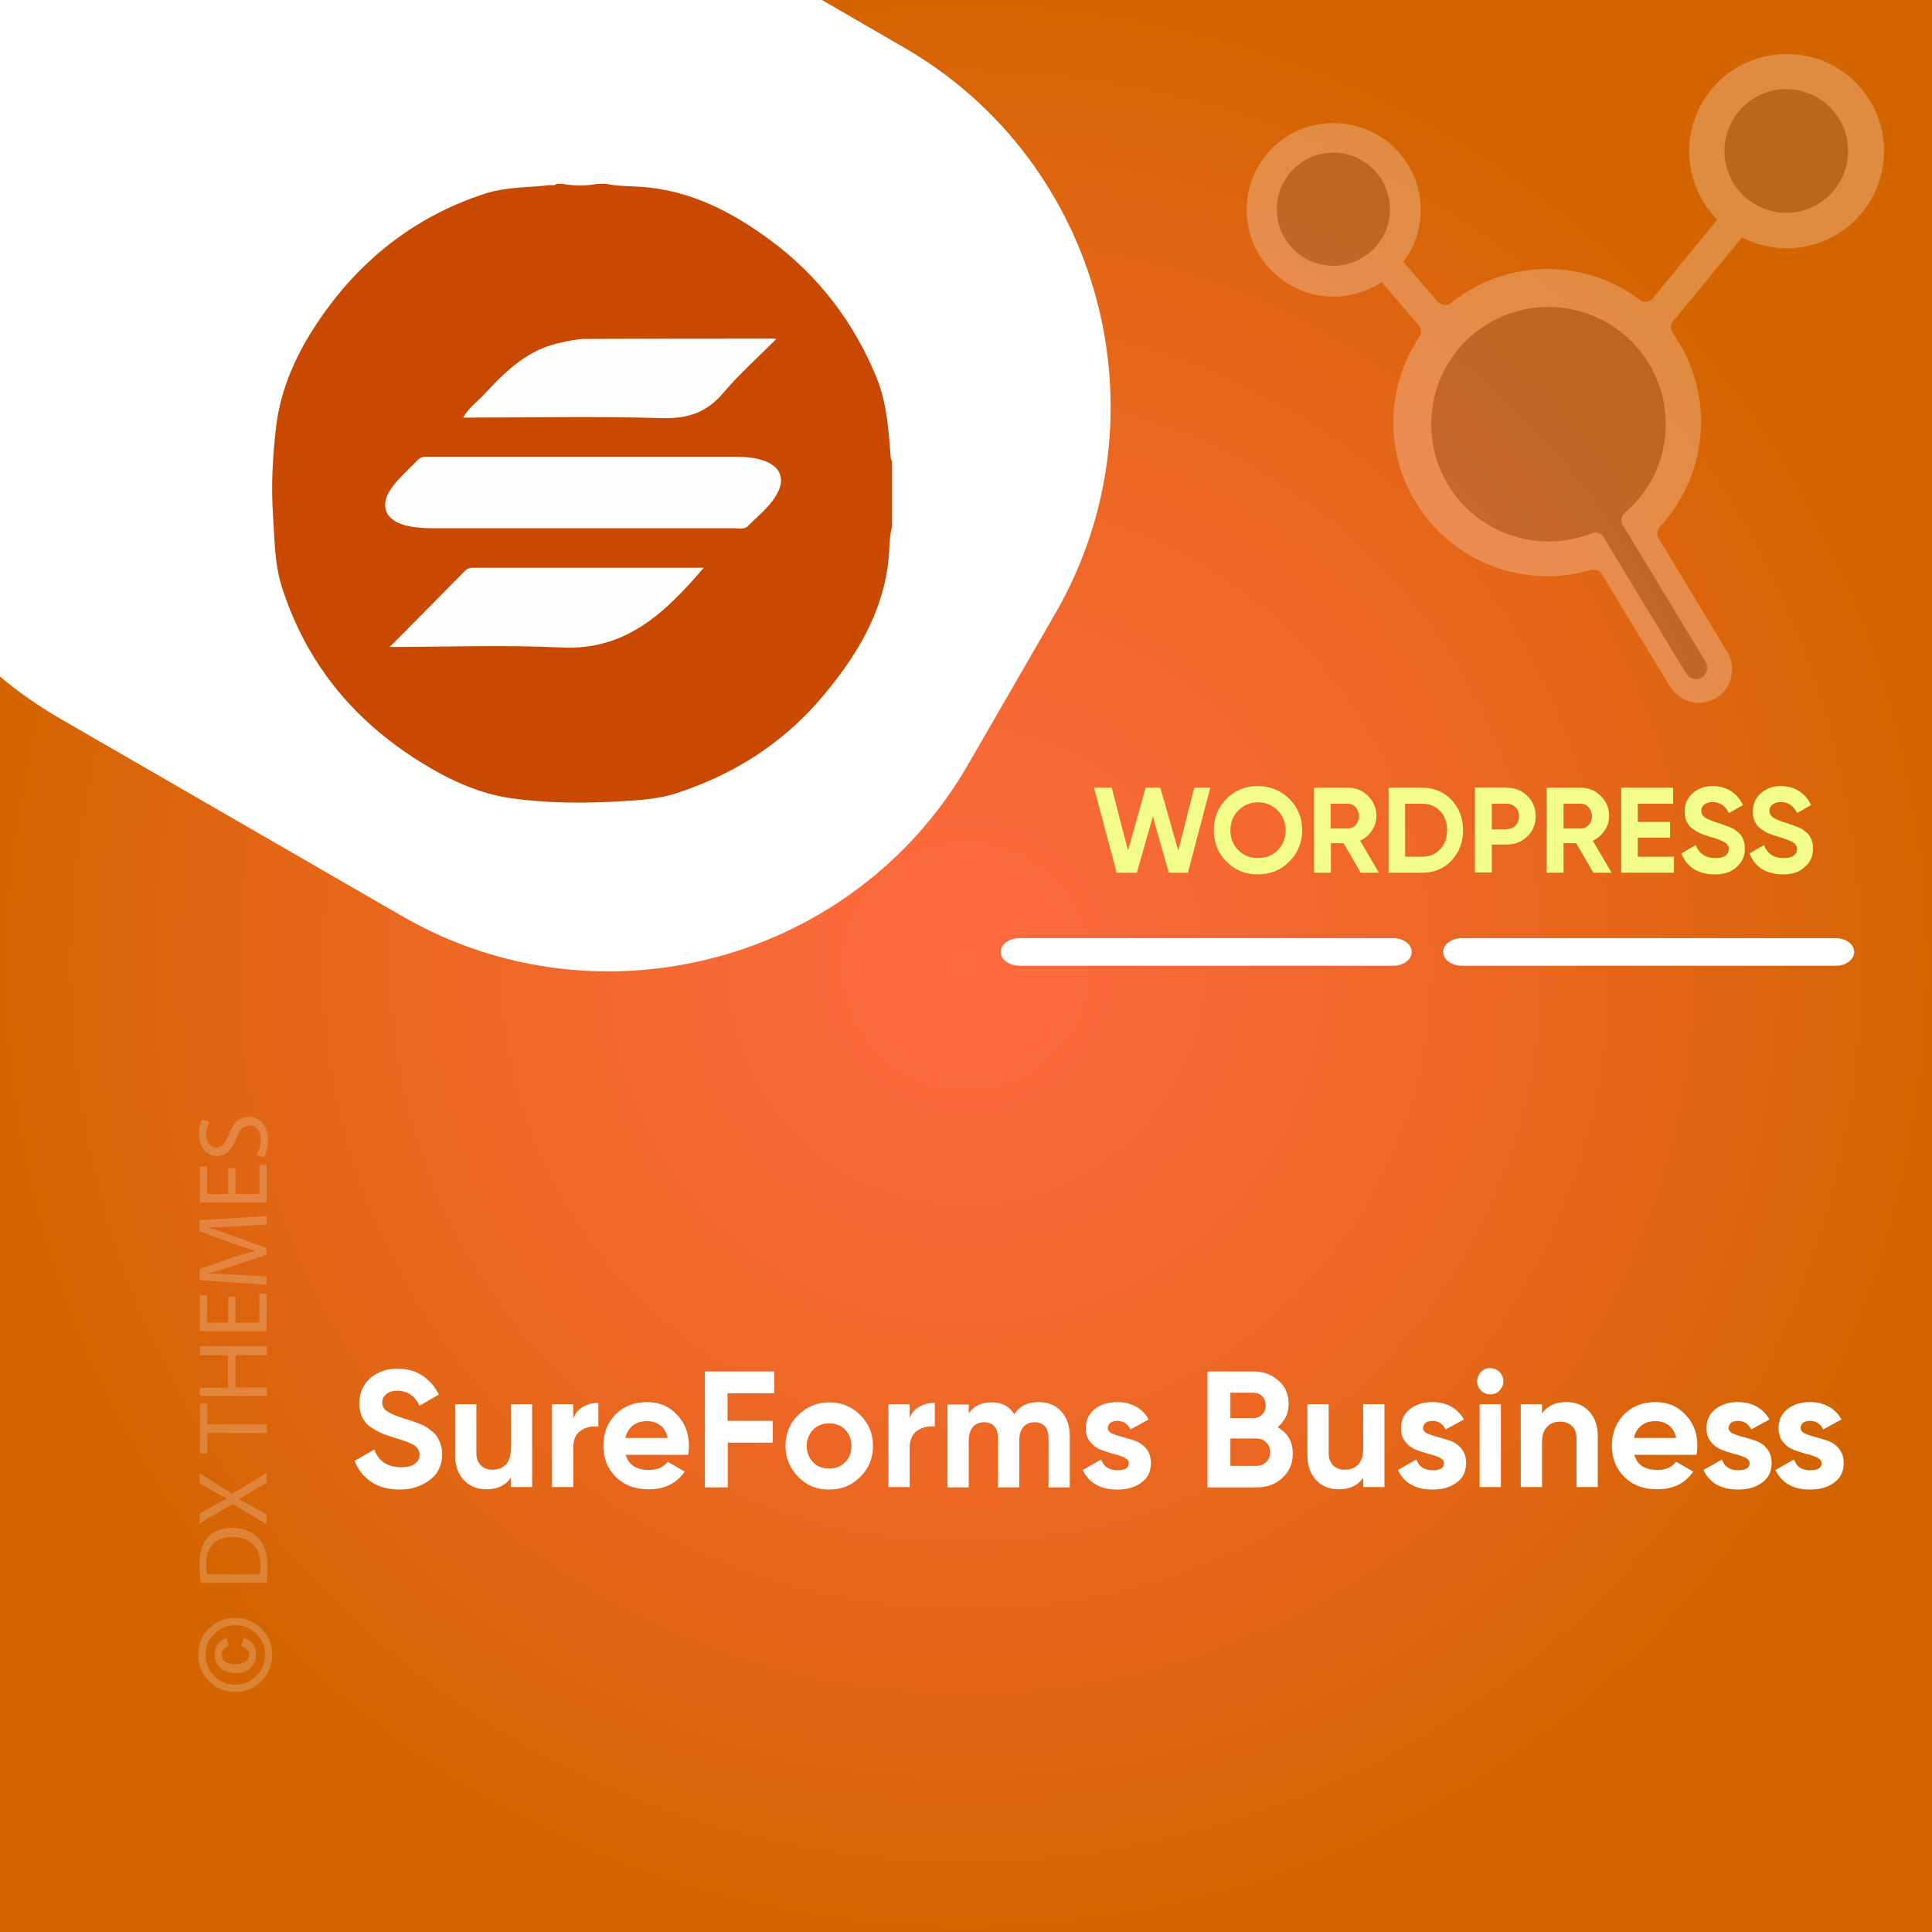 <?xml version="1.0" encoding="UTF-8"?>
<!-- Generator: Adobe Illustrator 26.0.1, SVG Export Plug-In . SVG Version: 6.00 Build 0)  -->
<svg xmlns="http://www.w3.org/2000/svg" xmlns:xlink="http://www.w3.org/1999/xlink" version="1.1" id="Layer_1" x="0px" y="0px" viewBox="0 0 700 700" style="enable-background:new 0 0 700 700;" xml:space="preserve">
<rect x="0" y="0" width="700" height="700" fill="#333333" stroke="none"/>
<style type="text/css">
	.st0{fill:url(#SVGID_1_);}
	.st1{fill:#FFFFFF;}
	.st2{fill:none;}
	.st3{fill:#F3FF8A;}
	.st4{opacity:0.22;}
	.st5{fill:#F6F6F6;}
	.st6{opacity:0.25;}
	.st7{fill:#6B6B6B;}
	.st8{fill:#C94900;}
	.st9{fill:#FEFEFE;}
</style>
<radialGradient id="SVGID_1_" cx="350.495" cy="350.244" r="349.711" gradientTransform="matrix(1.001 0 0 1.001 -0.784 -0.533)" gradientUnits="userSpaceOnUse">
	<stop offset="0" style="stop-color:#FF6A3F"></stop>
	<stop offset="0.256" style="stop-color:#F76934"></stop>
	<stop offset="0.705" style="stop-color:#E46617"></stop>
	<stop offset="1" style="stop-color:#D46400"></stop>
</radialGradient>
<rect class="st0" width="700" height="700"></rect>
<path class="st1" d="M327.5,17.2L297.8,0H0v245.1c6.6,5.6,13.8,10.6,21.5,15.1l124.3,71.8c71.4,41.2,163.7,16.5,204.9-54.9  l31.7-54.9C423.7,150.6,399,58.4,327.5,17.2z"></path>
<g>
	<rect x="374.8" y="285.4" class="st2" width="304.4" height="57.9"></rect>
	<path class="st3" d="M404.6,316.2l-8.2-30.8h6.4l5.9,22.8l6.4-22.8h5.3l6.5,22.8l5.8-22.8h5.8l-8.1,30.8h-6.9l-5.8-20.4l-5.8,20.4   H404.6z"></path>
	<path class="st3" d="M467.1,312.2c-3.1,3.1-6.9,4.6-11.4,4.6s-8.2-1.5-11.3-4.6c-3.1-3.1-4.6-6.9-4.6-11.4c0-4.5,1.5-8.3,4.6-11.4   c3.1-3.1,6.9-4.6,11.3-4.6s8.2,1.5,11.4,4.6c3.1,3.1,4.7,6.9,4.7,11.4C471.8,305.3,470.2,309.1,467.1,312.2z M448.7,308.1   c1.9,1.9,4.3,2.8,7.1,2.8c2.8,0,5.2-0.9,7.1-2.8c1.9-1.9,2.9-4.3,2.9-7.2c0-2.9-1-5.4-2.9-7.3c-1.9-1.9-4.3-2.9-7.1-2.9   c-2.8,0-5.2,1-7.1,2.9c-1.9,1.9-2.9,4.3-2.9,7.3C445.8,303.7,446.8,306.2,448.7,308.1z"></path>
	<path class="st3" d="M493,316.2l-6.2-10.7h-4.6v10.7h-6.1v-30.8h12.3c2.8,0,5.3,1,7.3,3c2,2,3,4.4,3,7.2c0,1.9-0.5,3.7-1.6,5.3   s-2.5,2.9-4.3,3.7l6.8,11.6H493z M482.1,291.1v9.1h6.2c1.1,0,2.1-0.4,2.9-1.3c0.8-0.9,1.2-2,1.2-3.2s-0.4-2.3-1.2-3.2   c-0.8-0.9-1.8-1.3-2.9-1.3H482.1z"></path>
	<path class="st3" d="M515.3,285.4c4.2,0,7.8,1.5,10.6,4.4c2.8,3,4.2,6.6,4.2,11c0,4.3-1.4,8-4.2,11c-2.8,3-6.4,4.4-10.6,4.4h-12.2   v-30.8H515.3z M515.3,310.4c2.7,0,4.8-0.9,6.5-2.7c1.7-1.8,2.5-4.1,2.5-6.9c0-2.8-0.8-5.2-2.5-6.9c-1.7-1.8-3.8-2.7-6.5-2.7h-6.2   v19.2H515.3z"></path>
	<path class="st3" d="M545.9,285.4c3,0,5.5,1,7.5,3c2,2,3,4.4,3,7.3s-1,5.4-3,7.3c-2,2-4.5,3-7.5,3h-5.4v10.1h-6.1v-30.8H545.9z    M545.9,300.4c1.3,0,2.4-0.4,3.2-1.3c0.9-0.9,1.3-2,1.3-3.3c0-1.3-0.4-2.5-1.3-3.3c-0.9-0.9-1.9-1.3-3.2-1.3h-5.4v9.3H545.9z"></path>
	<path class="st3" d="M577.3,316.2l-6.2-10.7h-4.6v10.7h-6.1v-30.8h12.3c2.8,0,5.3,1,7.3,3c2,2,3,4.4,3,7.2c0,1.9-0.5,3.7-1.6,5.3   s-2.5,2.9-4.3,3.7l6.8,11.6H577.3z M566.5,291.1v9.1h6.2c1.1,0,2.1-0.4,2.9-1.3c0.8-0.9,1.2-2,1.2-3.2s-0.4-2.3-1.2-3.2   c-0.8-0.9-1.8-1.3-2.9-1.3H566.5z"></path>
	<path class="st3" d="M593.5,310.4h13v5.8h-19.1v-30.8h18.8v5.8h-12.8v6.6h11.7v5.7h-11.7V310.4z"></path>
	<path class="st3" d="M621.3,316.8c-3.1,0-5.6-0.7-7.7-2c-2.1-1.4-3.5-3.2-4.4-5.6l5.2-3c1.2,3.1,3.6,4.7,7.1,4.7   c1.7,0,2.9-0.3,3.7-0.9c0.8-0.6,1.2-1.4,1.2-2.3c0-1.1-0.5-1.9-1.5-2.5c-1-0.6-2.7-1.3-5.2-2c-1.4-0.4-2.5-0.8-3.5-1.2   c-1-0.4-1.9-1-2.9-1.7c-1-0.7-1.7-1.6-2.2-2.6c-0.5-1.1-0.7-2.3-0.7-3.7c0-2.8,1-5,3-6.7c2-1.7,4.4-2.5,7.1-2.5   c2.5,0,4.7,0.6,6.6,1.8c1.9,1.2,3.4,2.9,4.4,5.1l-5.1,2.9c-1.2-2.6-3.2-4-5.9-4c-1.3,0-2.3,0.3-3,0.9c-0.7,0.6-1.1,1.3-1.1,2.2   c0,1,0.4,1.8,1.2,2.4c0.8,0.6,2.4,1.3,4.6,2c0.9,0.3,1.7,0.5,2.1,0.7c0.5,0.2,1.1,0.4,2,0.7c0.8,0.3,1.5,0.7,1.9,0.9   c0.5,0.3,1,0.7,1.6,1.2c0.6,0.5,1,1,1.3,1.5c0.3,0.5,0.6,1.2,0.8,1.9c0.2,0.7,0.3,1.6,0.3,2.4c0,2.8-1,5.1-3.1,6.8   C627.3,316,624.6,316.8,621.3,316.8z"></path>
	<path class="st3" d="M646,316.8c-3.1,0-5.6-0.7-7.7-2c-2.1-1.4-3.5-3.2-4.4-5.6l5.2-3c1.2,3.1,3.6,4.7,7.1,4.7   c1.7,0,2.9-0.3,3.7-0.9c0.8-0.6,1.2-1.4,1.2-2.3c0-1.1-0.5-1.9-1.5-2.5c-1-0.6-2.7-1.3-5.2-2c-1.4-0.4-2.5-0.8-3.5-1.2   c-1-0.4-1.9-1-2.9-1.7c-1-0.7-1.7-1.6-2.2-2.6c-0.5-1.1-0.7-2.3-0.7-3.7c0-2.8,1-5,3-6.7c2-1.7,4.4-2.5,7.1-2.5   c2.5,0,4.7,0.6,6.6,1.8c1.9,1.2,3.4,2.9,4.4,5.1l-5.1,2.9c-1.2-2.6-3.2-4-5.9-4c-1.3,0-2.3,0.3-3,0.9c-0.7,0.6-1.1,1.3-1.1,2.2   c0,1,0.4,1.8,1.2,2.4c0.8,0.6,2.4,1.3,4.6,2c0.9,0.3,1.7,0.5,2.1,0.7c0.5,0.2,1.1,0.4,2,0.7c0.8,0.3,1.5,0.7,1.9,0.9   c0.5,0.3,1,0.7,1.6,1.2c0.6,0.5,1,1,1.3,1.5c0.3,0.5,0.6,1.2,0.8,1.9c0.2,0.7,0.3,1.6,0.3,2.4c0,2.8-1,5.1-3.1,6.8   C652,316,649.3,316.8,646,316.8z"></path>
</g>
<g>
	<rect x="110.9" y="382" class="st2" width="558.7" height="271.7"></rect>
	<path class="st1" d="M145,539.7c-4.2,0-7.7-0.9-10.5-2.8c-2.8-1.9-4.8-4.4-6-7.6l7.1-4.1c1.6,4.3,4.9,6.4,9.7,6.4   c2.3,0,4-0.4,5.1-1.3c1.1-0.8,1.6-1.9,1.6-3.2c0-1.5-0.7-2.6-2-3.5c-1.3-0.8-3.7-1.7-7.1-2.7c-1.9-0.6-3.5-1.1-4.8-1.7   c-1.3-0.6-2.6-1.3-3.9-2.2c-1.3-0.9-2.3-2.1-3-3.6c-0.7-1.4-1-3.1-1-5c0-3.8,1.4-6.8,4-9.1c2.7-2.3,5.9-3.4,9.8-3.4   c3.4,0,6.4,0.8,9,2.5s4.6,4,6,6.9l-7,4c-1.7-3.6-4.4-5.4-8-5.4c-1.7,0-3.1,0.4-4,1.2c-1,0.8-1.5,1.8-1.5,3c0,1.3,0.5,2.4,1.7,3.2   c1.1,0.8,3.2,1.7,6.3,2.7c1.3,0.4,2.2,0.7,2.9,0.9c0.7,0.2,1.6,0.6,2.7,1s2,0.9,2.6,1.3c0.6,0.4,1.3,0.9,2.1,1.6   c0.8,0.7,1.4,1.4,1.8,2.1c0.4,0.7,0.8,1.6,1.1,2.6c0.3,1,0.5,2.1,0.5,3.3c0,3.9-1.4,7-4.2,9.2S149.5,539.7,145,539.7z"></path>
	<path class="st1" d="M185.1,508.8h7.7v30h-7.7v-3.4c-1.9,2.8-4.9,4.2-8.9,4.2c-3.3,0-6-1.1-8.1-3.3c-2.1-2.2-3.2-5.2-3.2-9.1v-18.4   h7.7v17.5c0,2,0.5,3.5,1.6,4.6c1.1,1.1,2.5,1.6,4.3,1.6c2,0,3.6-0.6,4.8-1.9c1.2-1.2,1.8-3.1,1.8-5.6V508.8z"></path>
	<path class="st1" d="M207.7,514c0.7-1.9,1.9-3.4,3.6-4.3c1.7-1,3.5-1.4,5.5-1.4v8.6c-2.4-0.3-4.5,0.2-6.3,1.4   c-1.9,1.2-2.8,3.3-2.8,6.2v14.3h-7.7v-30h7.7V514z"></path>
	<path class="st1" d="M226.7,527c1,3.8,3.9,5.6,8.5,5.6c3,0,5.2-1,6.7-3l6.2,3.6c-3,4.3-7.3,6.4-13.1,6.4c-5,0-8.9-1.5-11.9-4.5   s-4.5-6.8-4.5-11.3c0-4.5,1.5-8.3,4.4-11.3c3-3,6.8-4.5,11.4-4.5c4.4,0,8,1.5,10.9,4.6c2.9,3,4.3,6.8,4.3,11.3c0,1-0.1,2.1-0.3,3.2   H226.7z M226.6,521h15.3c-0.4-2-1.3-3.6-2.7-4.6c-1.4-1-3-1.5-4.7-1.5c-2.1,0-3.8,0.5-5.2,1.6C227.9,517.6,227,519.1,226.6,521z"></path>
	<path class="st1" d="M280.4,504.8h-16.8v10H280v7.9h-16.3v16.2h-8.3v-42h25.1V504.8z"></path>
	<path class="st1" d="M311.7,535.1c-3.1,3.1-6.8,4.6-11.3,4.6s-8.2-1.5-11.2-4.6s-4.6-6.8-4.6-11.2s1.5-8.2,4.6-11.2   s6.8-4.6,11.2-4.6s8.2,1.5,11.3,4.6c3.1,3.1,4.6,6.8,4.6,11.2S314.8,532,311.7,535.1z M294.6,529.8c1.5,1.6,3.5,2.3,5.8,2.3   c2.3,0,4.3-0.8,5.8-2.3c1.6-1.6,2.3-3.5,2.3-5.9s-0.8-4.4-2.3-5.9c-1.6-1.6-3.5-2.3-5.8-2.3c-2.3,0-4.3,0.8-5.8,2.3   c-1.5,1.6-2.3,3.5-2.3,5.9S293.1,528.2,294.6,529.8z"></path>
	<path class="st1" d="M329.5,514c0.7-1.9,1.9-3.4,3.6-4.3c1.7-1,3.5-1.4,5.6-1.4v8.6c-2.4-0.3-4.5,0.2-6.3,1.4s-2.8,3.3-2.8,6.2   v14.3h-7.7v-30h7.7V514z"></path>
	<path class="st1" d="M376.3,508c3.4,0,6.2,1.1,8.2,3.4c2.1,2.2,3.1,5.2,3.1,9v18.5h-7.7v-17.9c0-1.8-0.4-3.2-1.3-4.2   c-0.9-1-2.1-1.5-3.7-1.5c-1.8,0-3.1,0.6-4.1,1.7c-1,1.2-1.5,2.8-1.5,5v16.9h-7.7v-17.9c0-1.8-0.4-3.2-1.3-4.2s-2.1-1.5-3.7-1.5   c-1.7,0-3.1,0.6-4.1,1.7c-1,1.2-1.5,2.8-1.5,5v16.9h-7.7v-30h7.7v3.2c1.8-2.7,4.6-4,8.3-4c3.7,0,6.4,1.4,8.2,4.3   C369.4,509.4,372.4,508,376.3,508z"></path>
	<path class="st1" d="M401.4,517.4c0,0.8,0.5,1.5,1.6,2c1.1,0.5,2.3,0.9,3.9,1.3c1.5,0.4,3,0.9,4.6,1.4c1.5,0.6,2.8,1.5,3.9,2.9   c1.1,1.4,1.6,3.1,1.6,5.1c0,3.1-1.2,5.5-3.5,7.1c-2.3,1.7-5.2,2.5-8.6,2.5c-6.2,0-10.4-2.4-12.6-7.1l6.7-3.8   c0.9,2.6,2.8,3.9,5.9,3.9c2.8,0,4.1-0.9,4.1-2.6c0-0.8-0.5-1.4-1.6-2c-1.1-0.5-2.4-1-3.9-1.3c-1.5-0.4-3-0.9-4.6-1.5   c-1.5-0.6-2.8-1.5-3.9-2.9c-1.1-1.3-1.6-2.9-1.6-4.9c0-3,1.1-5.3,3.3-7c2.2-1.7,4.9-2.5,8.1-2.5c2.4,0,4.7,0.5,6.7,1.6   c2,1.1,3.6,2.7,4.7,4.7l-6.6,3.6c-1-2-2.6-3.1-4.8-3.1c-1,0-1.8,0.2-2.5,0.7C401.7,516,401.4,516.6,401.4,517.4z"></path>
	<path class="st1" d="M462.9,517.1c3.7,2.1,5.5,5.3,5.5,9.6c0,3.6-1.3,6.5-3.8,8.8c-2.5,2.3-5.6,3.4-9.3,3.4h-17.8v-42h16.6   c3.6,0,6.6,1.1,9.1,3.3s3.7,5,3.7,8.5C466.9,512.1,465.5,514.9,462.9,517.1z M454.1,504.6h-8.3v9.2h8.3c1.3,0,2.3-0.4,3.2-1.3   c0.9-0.9,1.3-2,1.3-3.3c0-1.3-0.4-2.4-1.3-3.3C456.5,505,455.4,504.6,454.1,504.6z M455.3,531.1c1.4,0,2.6-0.5,3.5-1.4   c0.9-0.9,1.4-2.1,1.4-3.6c0-1.4-0.5-2.6-1.4-3.5c-0.9-0.9-2.1-1.4-3.5-1.4h-9.5v9.9H455.3z"></path>
	<path class="st1" d="M493.9,508.8h7.7v30h-7.7v-3.4c-1.9,2.8-4.9,4.2-8.9,4.2c-3.3,0-6-1.1-8.1-3.3c-2.1-2.2-3.2-5.2-3.2-9.1v-18.4   h7.7v17.5c0,2,0.5,3.5,1.6,4.6c1.1,1.1,2.5,1.6,4.3,1.6c2,0,3.6-0.6,4.8-1.9c1.2-1.2,1.8-3.1,1.8-5.6V508.8z"></path>
	<path class="st1" d="M515.6,517.4c0,0.8,0.5,1.5,1.6,2c1.1,0.5,2.3,0.9,3.9,1.3c1.5,0.4,3,0.9,4.6,1.4c1.5,0.6,2.8,1.5,3.9,2.9   c1.1,1.4,1.6,3.1,1.6,5.1c0,3.1-1.2,5.5-3.5,7.1c-2.3,1.7-5.2,2.5-8.6,2.5c-6.2,0-10.4-2.4-12.6-7.1l6.7-3.8   c0.9,2.6,2.8,3.9,5.9,3.9c2.8,0,4.1-0.9,4.1-2.6c0-0.8-0.5-1.4-1.6-2c-1.1-0.5-2.4-1-3.9-1.3c-1.5-0.4-3-0.9-4.6-1.5   c-1.5-0.6-2.8-1.5-3.9-2.9c-1.1-1.3-1.6-2.9-1.6-4.9c0-3,1.1-5.3,3.3-7c2.2-1.7,4.9-2.5,8.1-2.5c2.4,0,4.7,0.5,6.7,1.6   c2,1.1,3.6,2.7,4.7,4.7l-6.6,3.6c-1-2-2.6-3.1-4.8-3.1c-1,0-1.8,0.2-2.5,0.7C516,516,515.6,516.6,515.6,517.4z"></path>
	<path class="st1" d="M539.9,505.2c-1.3,0-2.4-0.5-3.3-1.4c-0.9-0.9-1.4-2-1.4-3.3s0.5-2.4,1.4-3.4c0.9-1,2-1.4,3.3-1.4   c1.3,0,2.5,0.5,3.4,1.4s1.4,2.1,1.4,3.4s-0.5,2.4-1.4,3.3C542.4,504.8,541.3,505.2,539.9,505.2z M536.1,538.8v-30h7.7v30H536.1z"></path>
	<path class="st1" d="M567.6,508c3.3,0,6,1.1,8.1,3.3c2.1,2.2,3.2,5.2,3.2,9.1v18.4h-7.7v-17.5c0-2-0.5-3.5-1.6-4.6   c-1.1-1.1-2.5-1.6-4.3-1.6c-2,0-3.6,0.6-4.8,1.9c-1.2,1.2-1.8,3.1-1.8,5.6v16.2h-7.7v-30h7.7v3.4C560.5,509.4,563.5,508,567.6,508z   "></path>
	<path class="st1" d="M592.1,527c1,3.8,3.9,5.6,8.5,5.6c3,0,5.2-1,6.7-3l6.2,3.6c-3,4.3-7.3,6.4-13.1,6.4c-5,0-8.9-1.5-11.9-4.5   s-4.5-6.8-4.5-11.3c0-4.5,1.5-8.3,4.4-11.3c3-3,6.8-4.5,11.4-4.5c4.4,0,8,1.5,10.9,4.6c2.9,3,4.3,6.8,4.3,11.3c0,1-0.1,2.1-0.3,3.2   H592.1z M592,521h15.3c-0.4-2-1.3-3.6-2.7-4.6c-1.4-1-3-1.5-4.7-1.5c-2.1,0-3.8,0.5-5.2,1.6C593.3,517.6,592.4,519.1,592,521z"></path>
	<path class="st1" d="M626.3,517.4c0,0.8,0.5,1.5,1.6,2c1.1,0.5,2.3,0.9,3.9,1.3c1.5,0.4,3,0.9,4.6,1.4c1.5,0.6,2.8,1.5,3.9,2.9   c1.1,1.4,1.6,3.1,1.6,5.1c0,3.1-1.2,5.5-3.5,7.1c-2.3,1.7-5.2,2.5-8.6,2.5c-6.2,0-10.4-2.4-12.6-7.1l6.7-3.8   c0.9,2.6,2.8,3.9,5.9,3.9c2.8,0,4.1-0.9,4.1-2.6c0-0.8-0.5-1.4-1.6-2c-1.1-0.5-2.4-1-3.9-1.3c-1.5-0.4-3-0.9-4.6-1.5   c-1.5-0.6-2.8-1.5-3.9-2.9c-1.1-1.3-1.6-2.9-1.6-4.9c0-3,1.1-5.3,3.3-7c2.2-1.7,4.9-2.5,8.1-2.5c2.4,0,4.7,0.5,6.7,1.6   c2,1.1,3.6,2.7,4.7,4.7l-6.6,3.6c-1-2-2.6-3.1-4.8-3.1c-1,0-1.8,0.2-2.5,0.7C626.7,516,626.3,516.6,626.3,517.4z"></path>
	<path class="st1" d="M652.4,517.4c0,0.8,0.5,1.5,1.6,2c1.1,0.5,2.3,0.9,3.9,1.3c1.5,0.4,3,0.9,4.6,1.4c1.5,0.6,2.8,1.5,3.9,2.9   c1.1,1.4,1.6,3.1,1.6,5.1c0,3.1-1.2,5.5-3.5,7.1c-2.3,1.7-5.2,2.5-8.6,2.5c-6.2,0-10.4-2.4-12.6-7.1l6.7-3.8   c0.9,2.6,2.8,3.9,5.9,3.9c2.8,0,4.1-0.9,4.1-2.6c0-0.8-0.5-1.4-1.6-2c-1.1-0.5-2.4-1-3.9-1.3c-1.5-0.4-3-0.9-4.6-1.5   c-1.5-0.6-2.8-1.5-3.9-2.9c-1.1-1.3-1.6-2.9-1.6-4.9c0-3,1.1-5.3,3.3-7c2.2-1.7,4.9-2.5,8.1-2.5c2.4,0,4.7,0.5,6.7,1.6   c2,1.1,3.6,2.7,4.7,4.7l-6.6,3.6c-1-2-2.6-3.1-4.8-3.1c-1,0-1.8,0.2-2.5,0.7C652.7,516,652.4,516.6,652.4,517.4z"></path>
</g>
<g>
	<path class="st1" d="M511.5,344.9c0-2.8-3-5-6.8-5H369.4c-3.7,0-6.8,2.2-6.8,5c0,2.8,3,5,6.8,5h135.3   C508.4,350,511.5,347.7,511.5,344.9z"></path>
	<path class="st1" d="M671.8,344.9c0-2.8-3-5-6.8-5H529.7c-3.7,0-6.8,2.2-6.8,5c0,2.8,3,5,6.8,5H665   C668.8,350,671.8,347.7,671.8,344.9z"></path>
</g>
<g class="st4">
	<rect x="71.1" y="401.9" class="st2" width="42.3" height="211"></rect>
	<path class="st5" d="M71.8,599.6c0-3.7,1.3-6.9,3.9-9.5s5.8-3.9,9.5-3.9s6.9,1.3,9.5,3.9s3.9,5.8,3.9,9.5s-1.3,6.9-3.9,9.5   s-5.8,3.9-9.5,3.9s-6.9-1.3-9.5-3.9S71.8,603.3,71.8,599.6z M74.5,599.6c0,3,1,5.5,3.1,7.6s4.6,3.2,7.6,3.2s5.6-1.1,7.7-3.2   s3.2-4.7,3.2-7.6c0-3-1.1-5.5-3.2-7.6s-4.7-3.2-7.7-3.2s-5.5,1.1-7.6,3.2C75.5,594,74.5,596.6,74.5,599.6z M87.3,596.3l1-2.8   c3,0.9,4.5,2.9,4.5,5.9c0,2.1-0.7,3.8-2,5s-3.1,1.8-5.4,1.8s-4.2-0.6-5.5-1.8c-1.4-1.2-2.1-2.9-2.1-5c0-2.9,1.4-4.9,4.3-5.9   l0.7,2.8c-1.6,0.6-2.5,1.6-2.5,3.1c0,2.4,1.7,3.6,5,3.6c1.5,0,2.7-0.3,3.6-0.9c0.9-0.6,1.4-1.5,1.4-2.6   C90.3,598,89.3,596.9,87.3,596.3z"></path>
	<path class="st5" d="M72.8,573.5c-0.3-1.9-0.5-4.2-0.5-6.7c0-4.5,1-7.7,3-9.8c2-2.2,4.8-3.4,8.7-3.4c4,0,7.2,1.2,9.4,3.5   c2.3,2.3,3.5,6,3.5,10.7c0,2.2-0.1,4.1-0.3,5.7H72.8z M94.2,570.4c0.1-0.8,0.2-1.9,0.2-3.2c0-6.7-3.7-10.3-10.3-10.3   c-5.7,0-9.4,3.2-9.4,9.8c0,1.6,0.1,2.8,0.3,3.7H94.2z"></path>
	<path class="st5" d="M96.7,537.2l-5.4,3.1c-2.1,1.3-3.4,2.1-4.8,2.8v0.1c1.4,0.7,2.7,1.4,4.8,2.6l5.3,2.9v3.6l-12.3-7.4l-12,7.1   v-3.6l5.7-3.2c1.6-0.9,2.8-1.6,4.1-2.2v-0.1c-1.4-0.7-2.6-1.3-4.1-2.2l-5.7-3.3v-3.6l11.8,7.4l12.5-7.6L96.7,537.2L96.7,537.2z"></path>
	<path class="st5" d="M75.1,519.2v7.4h-2.7v-18h2.7v7.4h21.6v3.2H75.1z"></path>
	<path class="st5" d="M72.4,502.8h10.2V491H72.4v-3.2h24.3v3.2H85.3v11.7h11.4v3.1H72.4V502.8z"></path>
	<path class="st5" d="M85.3,469.8v9.4H94v-10.5h2.6v13.6H72.4v-13.1H75v10h7.7v-9.4H85.3z"></path>
	<path class="st5" d="M86,444.3c-3.4,0.2-7.5,0.4-10.5,0.4v0.1c2.8,0.8,5.9,1.8,9.2,3.1l11.8,4.3v2.4l-11.6,3.9   c-3.4,1.2-6.6,2.1-9.4,2.8v0.1c3,0.1,7.1,0.3,10.7,0.5l10.4,0.6v3l-24.3-1.7v-4l11.7-4.1c3-1,5.7-1.8,8.2-2.4V453   c-2.4-0.6-5.1-1.5-8.2-2.6l-11.7-4.3v-4l24.3-1.5v3.1L86,444.3z"></path>
	<path class="st5" d="M85.3,423.2v9.4H94v-10.5h2.6v13.6H72.4v-13.1H75v10h7.7v-9.4H85.3z"></path>
	<path class="st5" d="M92.9,418.5c0.9-1.4,1.6-3.5,1.6-5.6c0-3.2-1.7-5.1-4.1-5.1c-2.3,0-3.6,1.3-4.8,4.6c-1.4,4-3.5,6.4-6.9,6.4   c-3.8,0-6.6-3.1-6.6-7.8c0-2.5,0.6-4.3,1.2-5.4l2.6,0.9c-0.4,0.8-1.2,2.4-1.2,4.6c0,3.3,2,4.6,3.6,4.6c2.3,0,3.4-1.5,4.7-4.8   c1.6-4.1,3.6-6.2,7.1-6.2c3.7,0,7,2.8,7,8.5c0,2.3-0.7,4.9-1.6,6.2L92.9,418.5z"></path>
</g>
<g class="st6">
	<path class="st1" d="M667.9,26.1c-14.5-10.4-34.9-8.2-46.8,5.1c-12.7,14.1-11.8,35.3,1.1,48.4L598.9,108c-1.2,1.5-3.3,1.7-4.8,0.6   c-17.6-13.2-42.3-15.2-62.3-3.1c-2.1,1.3-4.1,2.7-6,4.2c-1.5,1.2-3.6,1-4.9-0.4l-12.4-14.4c9.1-12.2,8.4-29.8-3.1-41.2   c-11-10.9-28.7-12.2-41.1-2.9c-14.7,11-16.8,32-5,45.7c10.5,12.2,28.2,14.4,41.3,5.7l13.4,15.6c1,1.2,1.1,2.9,0.3,4.2   c-11.7,17.4-13,40.8-1.4,59.9c13.4,22.1,39.8,31.6,63.5,24.6c1.5-0.5,3.1,0.2,4,1.5l24.5,40.5c3.3,5.4,10.1,7.7,15.8,5   c6.5-3.1,8.8-11.2,5.2-17.2L601,195.1c-0.8-1.3-0.6-3,0.4-4.2c16.5-17.8,20.1-45,6.9-66.8c-0.7-1.2-1.5-2.3-2.2-3.4   c-0.9-1.3-0.9-3,0.1-4.3l25-30.4c14.5,7.5,32.8,4.2,43.5-9C687.4,61.5,684.6,38.1,667.9,26.1z"></path>
	<path class="st7" d="M597.4,131.7c-12.7-20.9-40.5-27-60.9-12.7c-17.4,12.2-23,35.9-13,54.6c10.4,19.6,33.6,27.4,53.2,19.6   c1.6-0.6,3.4,0,4.3,1.4l29.9,49.4c0.9,1.5,2.7,2.4,4.4,2c2.9-0.7,4.1-3.9,2.7-6.2l-30-49.5c-0.9-1.5-0.6-3.4,0.7-4.5   C604.3,172.6,608.3,149.7,597.4,131.7z"></path>
	<circle class="st7" cx="483.1" cy="75.8" r="20.5"></circle>
	<circle class="st7" cx="647.2" cy="54.7" r="22.4"></circle>
</g>
<g>
	<path class="st8" d="M323.2,167c0,8,0,15.9,0,23.9c-1,3.7-0.9,7.5-1.2,11.2c-1.9,20-12,36.2-24.6,51   c-14.1,16.5-31.9,27.7-52.6,34.4c-6.3,2-12.9,2.4-19.3,2.8c-13.5,0.8-27,0.8-40.4-1.1c-12.1-1.7-23.2-7.1-33.4-13.5   c-24-15.1-40.9-35.8-49.6-63.1c-2.7-8.6-2.6-17.5-3.2-26.2c-0.7-10.5-0.1-21,1.1-31.5c1.6-13.9,7.3-26.5,15-38   c14.9-22.3,34.9-38.3,60.6-46.7c7.6-2.5,15.5-2.2,23.3-3.1c1-0.1,2,0.3,2.8-0.5c0.7,0,1.3,0,2,0c4.3,0.8,8.6,0.8,12.9,0   c1,0,2,0,3,0c4.2,0.9,8.5,0.8,12.7,1.1c17.8,1.2,33,9.1,46.9,19.4c17.3,12.8,30.1,29.5,38.4,49.7c3.6,8.9,4.3,18.2,5,27.5   C322.8,165.1,322.5,166.2,323.2,167z"></path>
	<path class="st9" d="M210.5,191.4c-17.6,0-35.1,0-52.7,0c-3.1,0-6.3-0.1-9.4-0.7c-9.1-1.7-11.5-7.8-5.7-15c2.6-3.2,5.7-6,8.6-9   c1.3-1.4,3-1.2,4.6-1.2c36.5,0,72.9,0,109.4,0c4.1,0,8.3,0.1,12.2,1.7c5.4,2.2,6.9,6.5,4.1,11.6c-2.6,4.8-6.9,8-10.6,11.8   c-1.3,1.3-3.1,0.8-4.8,0.8C247.6,191.4,229.1,191.4,210.5,191.4z"></path>
	<path class="st9" d="M281.3,122.8c-6.9,6.9-13.5,12.8-19.2,19.5c-5.9,7-12.6,9.4-21.8,9.2c-24-0.7-48-0.2-72.5-0.2   c2.2-3.9,5.5-6,8-8.8c7.7-8.4,15.8-16,27.5-18.4c2.9-0.6,5.9-1.3,8.8-1.3c22.2-0.1,44.3-0.1,66.5-0.1   C279.2,122.6,279.8,122.7,281.3,122.8z"></path>
	<path class="st9" d="M141.2,234.4c9.6-9.7,18.5-18.6,27.3-27.6c0.9-0.9,1.9-1.1,3.1-1.1c27.6,0,55.2,0,83.4,0   c-14,16.3-28.2,30.1-51.7,28.9C183.1,233.6,162.7,234.4,141.2,234.4z"></path>
</g>
<g>
</g>
<g>
</g>
<g>
</g>
<g>
</g>
<g>
</g>
<g>
</g>
</svg>
